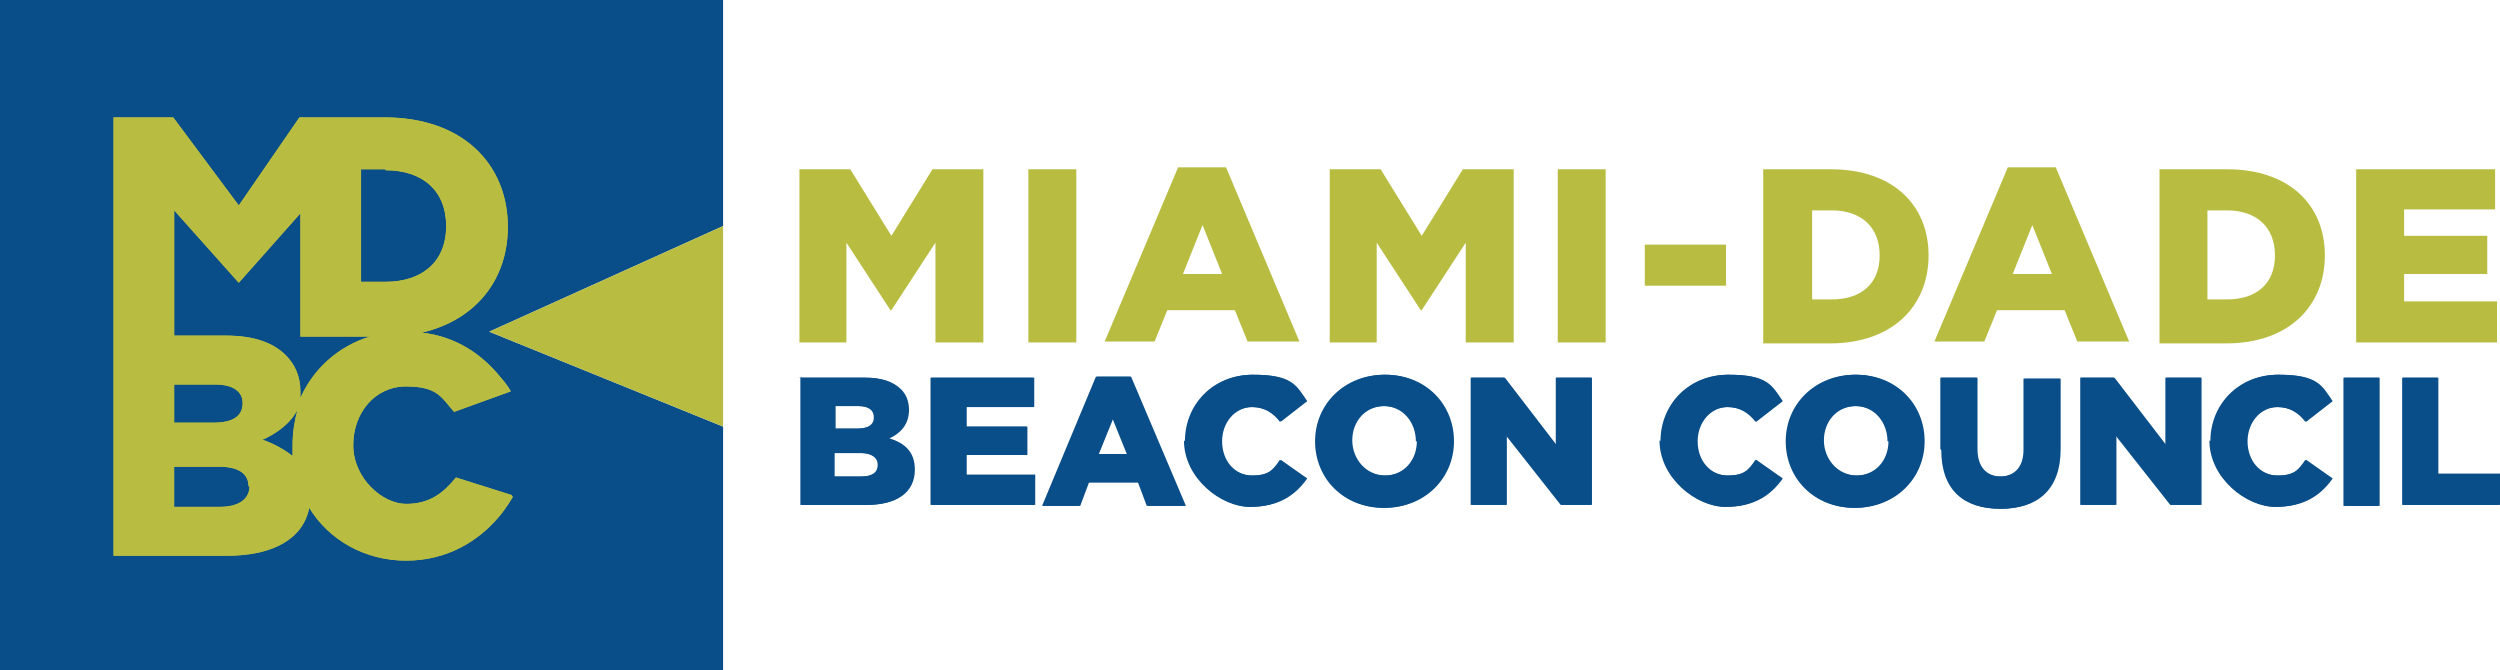 <?xml version="1.0" encoding="UTF-8"?><svg id="Layer_1" xmlns="http://www.w3.org/2000/svg" width="917.04" height="245.86" viewBox="0 0 917.04 245.86"><defs><style>.cls-1{fill:#094e89;}.cls-2{fill:#b8bd42;}</style></defs><path class="cls-1" d="M810.8,161.87h0c0-13.64,10.41-24.41,24.77-24.41s15.79,3.95,19.74,9.69l-9.69,7.54c-2.51-3.23-5.74-5.38-10.41-5.38-6.46,0-11.13,5.74-11.13,12.56h0c0,7.18,4.67,12.56,11.13,12.56s7.9-2.15,10.41-5.74l9.69,6.82c-4.31,6.1-10.41,10.41-20.82,10.41s-24.05-10.41-24.05-24.41"/><path class="cls-1" d="M293.24,138.54h24.05c5.74,0,10.05,1.44,12.92,4.31,1.79,1.79,2.87,4.31,2.87,7.54h0c0,5.38-3.23,8.61-7.18,10.41,5.74,1.79,9.33,5.02,9.33,11.49h0c0,8.26-6.46,12.92-17.59,12.92h-24.05v-47.02l-.36.36ZM320.52,152.9c0-2.51-2.15-3.95-5.74-3.95h-8.61v8.26h8.26c3.95,0,6.1-1.44,6.1-3.95h0v-.36ZM315.85,166.18h-10.05v8.61h10.05c3.95,0,6.1-1.44,6.1-4.31h0c0-2.51-2.15-4.31-6.46-4.31"/><polygon class="cls-1" points="341.33 138.54 379.02 138.54 379.02 149.31 354.25 149.31 354.25 156.49 376.51 156.49 376.51 166.9 354.25 166.9 354.25 174.44 379.38 174.44 379.38 185.2 341.33 185.2 341.33 138.54"/><path class="cls-1" d="M401.99,138.18h12.56l20.1,47.38h-14l-3.23-8.61h-18.3l-3.23,8.61h-13.64l19.74-47.38h0ZM413.48,166.9l-5.38-13.28-5.38,13.28h10.77Z"/><path class="cls-1" d="M434.65,161.87h0c0-13.64,10.41-24.41,24.77-24.41s15.79,3.95,19.74,9.69l-9.69,7.54c-2.51-3.23-5.74-5.38-10.41-5.38-6.46,0-11.13,5.74-11.13,12.56h0c0,7.18,4.67,12.56,11.13,12.56s7.9-2.15,10.41-5.74l9.69,6.82c-4.31,6.1-10.41,10.41-20.82,10.41s-24.05-10.41-24.05-24.41"/><path class="cls-1" d="M482.39,161.87h0c0-13.64,10.77-24.41,25.48-24.41s25.12,10.77,25.12,24.41h0c0,13.64-10.77,24.41-25.48,24.41s-25.12-10.77-25.12-24.41M519.36,161.87h0c0-6.82-4.67-12.92-11.84-12.92s-11.84,5.74-11.84,12.56h0c0,6.82,5.02,12.92,12.2,12.92s11.84-5.74,11.84-12.56"/><polygon class="cls-1" points="539.46 138.54 551.66 138.54 570.68 163.31 570.68 138.54 583.6 138.54 583.6 185.2 572.48 185.2 552.38 159.72 552.38 185.2 539.46 185.2 539.46 138.54"/><path class="cls-1" d="M609.09,161.87h0c0-13.64,10.41-24.41,24.77-24.41s15.79,3.95,19.74,9.69l-9.69,7.54c-2.51-3.23-5.74-5.38-10.41-5.38-6.46,0-11.13,5.74-11.13,12.56h0c0,7.18,4.67,12.56,11.13,12.56s7.9-2.15,10.41-5.74l9.69,6.82c-4.31,6.1-10.41,10.41-20.82,10.41s-24.05-10.41-24.05-24.41"/><path class="cls-1" d="M655.03,161.87h0c0-13.64,10.77-24.41,25.48-24.41s25.12,10.77,25.12,24.41h0c0,13.64-10.77,24.41-25.48,24.41s-25.12-10.77-25.12-24.41M692.36,161.87h0c0-6.82-4.67-12.92-11.84-12.92s-11.84,5.74-11.84,12.56h0c0,6.82,5.02,12.92,12.2,12.92s11.84-5.74,11.84-12.56"/><path class="cls-1" d="M711.74,164.74v-26.2h13.28v26.2c0,6.82,3.59,10.05,8.61,10.05s8.61-3.23,8.61-9.69v-26.2h13.28v25.84c0,15.07-8.61,21.89-21.89,21.89s-21.54-6.82-21.54-21.54"/><polygon class="cls-1" points="763.06 138.54 775.27 138.54 794.29 163.31 794.29 138.54 807.21 138.54 807.21 185.2 796.08 185.2 775.98 159.72 775.98 185.2 763.06 185.2 763.06 138.54"/><rect class="cls-1" x="859.61" y="138.54" width="12.92" height="47.02"/><polygon class="cls-1" points="881.15 138.54 894.07 138.54 894.07 174.08 916.68 174.08 916.68 185.2 881.15 185.2 881.15 138.54"/><path class="cls-1" d="M811.16,161.87h0c0-13.64,10.41-24.41,24.77-24.41s15.79,3.95,19.74,9.69l-9.69,7.54c-2.51-3.23-5.74-5.38-10.41-5.38-6.46,0-11.13,5.74-11.13,12.56h0c0,7.18,4.67,12.56,11.13,12.56s7.9-2.15,10.41-5.74l9.69,6.82c-4.31,6.1-10.41,10.41-20.82,10.41s-24.05-10.41-24.05-24.41"/><path class="cls-1" d="M293.6,138.54h24.05c5.74,0,10.05,1.44,12.92,4.31,1.79,1.79,2.87,4.31,2.87,7.54h0c0,5.38-3.23,8.61-7.18,10.41,5.74,1.79,9.33,5.02,9.33,11.49h0c0,8.26-6.46,12.92-17.59,12.92h-24.05v-47.02l-.36.36ZM320.87,152.9c0-2.51-2.15-3.95-5.74-3.95h-8.61v8.26h8.26c3.95,0,6.1-1.44,6.1-3.95h0v-.36ZM316.21,166.18h-10.05v8.61h10.05c3.95,0,6.1-1.44,6.1-4.31h0c0-2.51-2.15-4.31-6.46-4.31"/><polygon class="cls-1" points="341.69 138.54 379.38 138.54 379.38 149.31 354.61 149.31 354.61 156.49 376.87 156.49 376.87 166.9 354.61 166.9 354.61 174.08 379.74 174.08 379.74 185.2 341.69 185.2 341.69 138.54"/><path class="cls-1" d="M402.35,138.18h12.56l20.1,47.38h-14l-3.23-8.61h-18.3l-3.23,8.61h-13.64l19.74-47.38h0ZM413.83,166.54l-5.38-13.28-5.38,13.28h10.77Z"/><path class="cls-1" d="M435.01,161.87h0c0-13.64,10.41-24.41,24.77-24.41s15.79,3.95,19.74,9.69l-9.69,7.54c-2.51-3.23-5.74-5.38-10.41-5.38-6.46,0-11.13,5.74-11.13,12.56h0c0,7.18,4.67,12.56,11.13,12.56s7.9-2.15,10.41-5.74l9.69,6.82c-4.31,6.1-10.41,10.41-20.82,10.41s-24.05-10.41-24.05-24.41"/><path class="cls-1" d="M482.75,161.87h0c0-13.64,10.77-24.41,25.48-24.41s25.12,10.77,25.12,24.41h0c0,13.64-10.77,24.41-25.48,24.41s-25.12-10.77-25.12-24.41M519.72,161.87h0c0-6.82-4.67-12.92-11.84-12.92s-11.84,5.74-11.84,12.56h0c0,6.82,5.02,12.92,12.2,12.92s11.84-5.74,11.84-12.56"/><polygon class="cls-1" points="539.82 138.54 552.02 138.54 571.04 163.31 571.04 138.54 583.96 138.54 583.96 185.2 572.84 185.2 552.74 159.36 552.74 185.2 539.82 185.2 539.82 138.54"/><path class="cls-1" d="M609.45,161.87h0c0-13.64,10.41-24.41,24.77-24.41s15.79,3.95,19.74,9.69l-9.69,7.54c-2.51-3.23-5.74-5.38-10.41-5.38-6.46,0-11.13,5.74-11.13,12.56h0c0,7.18,4.67,12.56,11.13,12.56s7.9-2.15,10.41-5.74l9.69,6.82c-4.31,6.1-10.41,10.41-20.82,10.41s-24.05-10.41-24.05-24.41"/><path class="cls-1" d="M655.39,161.87h0c0-13.64,10.77-24.41,25.48-24.41s25.12,10.77,25.12,24.41h0c0,13.64-10.77,24.41-25.48,24.41s-25.12-10.77-25.12-24.41M692.72,161.87h0c0-6.82-4.67-12.92-11.84-12.92s-11.84,5.74-11.84,12.56h0c0,6.82,5.02,12.92,12.2,12.92s11.84-5.74,11.84-12.56"/><path class="cls-1" d="M712.1,164.74v-26.2h13.28v26.2c0,6.82,3.59,10.05,8.61,10.05s8.61-3.23,8.61-9.69v-26.2h13.28v25.84c0,15.07-8.61,21.89-21.89,21.89s-21.54-6.82-21.54-21.54"/><polygon class="cls-1" points="763.42 138.54 775.63 138.54 794.65 163.31 794.65 138.54 807.57 138.54 807.57 185.2 796.44 185.2 776.34 159.36 776.34 185.2 763.42 185.2 763.42 138.54"/><rect class="cls-1" x="859.97" y="138.54" width="12.92" height="47.02"/><polygon class="cls-1" points="881.51 138.54 894.43 138.54 894.43 173.72 917.04 173.72 917.04 185.2 881.51 185.2 881.51 138.54"/><polygon class="cls-2" points="293.24 62.09 311.9 62.09 326.98 86.5 342.05 62.09 360.71 62.09 360.71 125.62 343.13 125.62 343.13 89.01 326.98 113.78 326.62 113.78 310.47 89.01 310.47 125.62 293.24 125.62 293.24 62.09"/><rect class="cls-2" x="377.22" y="62.09" width="17.59" height="63.53"/><path class="cls-2" d="M432.86,61.38h16.87l26.92,63.89h-19.02l-4.67-11.49h-24.77l-4.67,11.49h-18.3l26.92-63.89h.72ZM448.29,100.5l-7.18-17.95-7.18,17.95h14.36Z"/><polygon class="cls-2" points="487.77 62.09 506.44 62.09 521.51 86.5 536.59 62.09 555.25 62.09 555.25 125.62 537.66 125.62 537.66 89.01 521.51 113.78 521.15 113.78 505 89.01 505 125.62 487.77 125.62 487.77 62.09"/><rect class="cls-2" x="571.4" y="62.09" width="17.59" height="63.53"/><rect class="cls-2" x="603.34" y="89.73" width="29.79" height="15.07"/><path class="cls-2" d="M646.77,62.09h24.77c22.61,0,35.89,12.92,35.89,31.58h0c0,18.66-13.28,32.3-36.25,32.3h-24.41v-63.89ZM664.72,77.53v32.3h7.18c10.77,0,17.59-5.74,17.59-16.15h0c0-10.41-6.82-16.51-17.59-16.51h-7.18v.36Z"/><path class="cls-2" d="M737.22,61.38h16.87l26.92,63.89h-19.02l-4.67-11.49h-24.77l-4.67,11.49h-18.3l26.92-63.89h.72ZM752.66,100.5l-7.18-17.95-7.18,17.95h14.36Z"/><path class="cls-2" d="M792.14,62.09h24.77c22.61,0,35.89,12.92,35.89,31.58h0c0,18.66-13.28,32.3-36.25,32.3h-24.41v-63.89ZM809.72,77.53v32.3h7.18c10.77,0,17.59-5.74,17.59-16.15h0c0-10.41-6.82-16.51-17.59-16.51h-7.18v.36Z"/><polygon class="cls-2" points="864.28 62.09 915.25 62.09 915.25 76.81 881.87 76.81 881.87 86.5 912.37 86.5 912.37 100.5 881.87 100.5 881.87 110.55 915.96 110.55 915.96 125.62 864.28 125.62 864.28 62.09"/><polygon class="cls-1" points="0 0 0 245.86 265.24 245.86 265.24 197.76 265.24 156.49 179.46 121.67 265.24 82.91 265.24 0 0 0"/><polygon class="cls-2" points="265.24 156.49 265.24 156.13 265.24 124.19 265.24 124.19 265.24 122.75 265.24 82.91 179.46 121.67 265.24 156.49"/><path class="cls-2" d="M110.19,146.8v-3.23h0c0-5.74-2.15-10.05-5.38-13.28-4.67-4.67-11.84-7.18-21.89-7.18h-19.02v-45.94l23.69,26.56,22.61-25.48v45.22h25.48c-11.84,3.59-21.18,12.2-25.84,23.33M95.83,161.51c5.02-2.15,10.41-5.74,13.28-11.13-1.08,3.95-1.79,8.26-1.79,12.92h0v3.95c-3.23-2.51-7.18-4.67-11.49-6.1M63.89,155.05v-14h15.07c6.46,0,10.05,2.51,10.05,6.82h0c0,5.02-3.95,7.18-10.77,7.18h-14.72.36ZM91.52,178.38c0,4.67-3.95,7.54-10.77,7.54h-16.87v-14.72h16.51c7.54,0,10.77,2.87,10.77,7.18h.36ZM141.41,62.45c13.64,0,22.25,7.54,22.25,20.46h0c0,13.28-8.97,20.46-22.25,20.46h-8.97v-41.28h8.97v.36ZM187.72,181.61l-20.46-6.46c-4.67,5.74-9.69,9.69-18.3,9.69s-19.38-9.33-19.38-21.54h0c0-11.84,7.9-21.54,19.38-21.54s12.92,3.95,17.59,9.33l20.82-7.54s-1.08-2.15-3.95-5.38h0c-6.46-7.9-15.79-14.72-28.71-16.15,20.1-4.67,31.58-19.74,31.58-38.76h0c0-23.33-16.87-40.2-45.22-40.2h-31.23l-22.25,32.3-24.05-32.3h-21.89v160.8h41.63c17.23,0,28-6.46,30.15-17.59,7.18,11.84,20.46,19.38,35.53,19.38s26.56-7.18,34.1-16.15h0c2.51-2.87,5.02-7.18,5.02-7.18"/><path class="cls-2" d="M110.19,146.8v-3.23h0c0-5.74-2.15-10.05-5.38-13.28-4.67-4.67-11.84-7.18-21.89-7.18h-19.02v-45.94l23.69,26.56,22.61-25.48v45.22h25.48c-11.84,3.59-21.18,12.2-25.84,23.33M95.83,161.51c5.02-2.15,10.41-5.74,13.28-11.13-1.08,3.95-1.79,8.26-1.79,12.92h0v3.95c-3.23-2.51-7.18-4.67-11.49-6.1M63.89,155.05v-14h15.07c6.46,0,10.05,2.51,10.05,6.82h0c0,5.02-3.95,7.18-10.77,7.18h-14.72.36ZM91.52,178.38c0,4.67-3.95,7.54-10.77,7.54h-16.87v-14.72h16.51c7.54,0,10.77,2.87,10.77,7.18h.36ZM141.41,62.45c13.64,0,22.25,7.54,22.25,20.46h0c0,13.28-8.97,20.46-22.25,20.46h-8.97v-41.28h8.97v.36ZM187.72,181.61l-20.46-6.46c-4.67,5.74-9.69,9.69-18.3,9.69s-19.38-9.33-19.38-21.54h0c0-11.84,7.9-21.54,19.38-21.54s12.92,3.95,17.59,9.33l20.82-7.54s-1.08-2.15-3.95-5.38h0c-6.46-7.9-15.79-14.72-28.71-16.15,20.1-4.67,31.58-19.74,31.58-38.76h0c0-23.33-16.87-40.2-45.22-40.2h-31.23l-22.25,32.3-24.05-32.3h-21.89v160.8h41.63c17.23,0,28-6.46,30.15-17.59,7.18,11.84,20.46,19.38,35.53,19.38s26.56-7.18,34.1-16.15h0c2.51-2.87,5.02-7.18,5.02-7.18"/></svg>